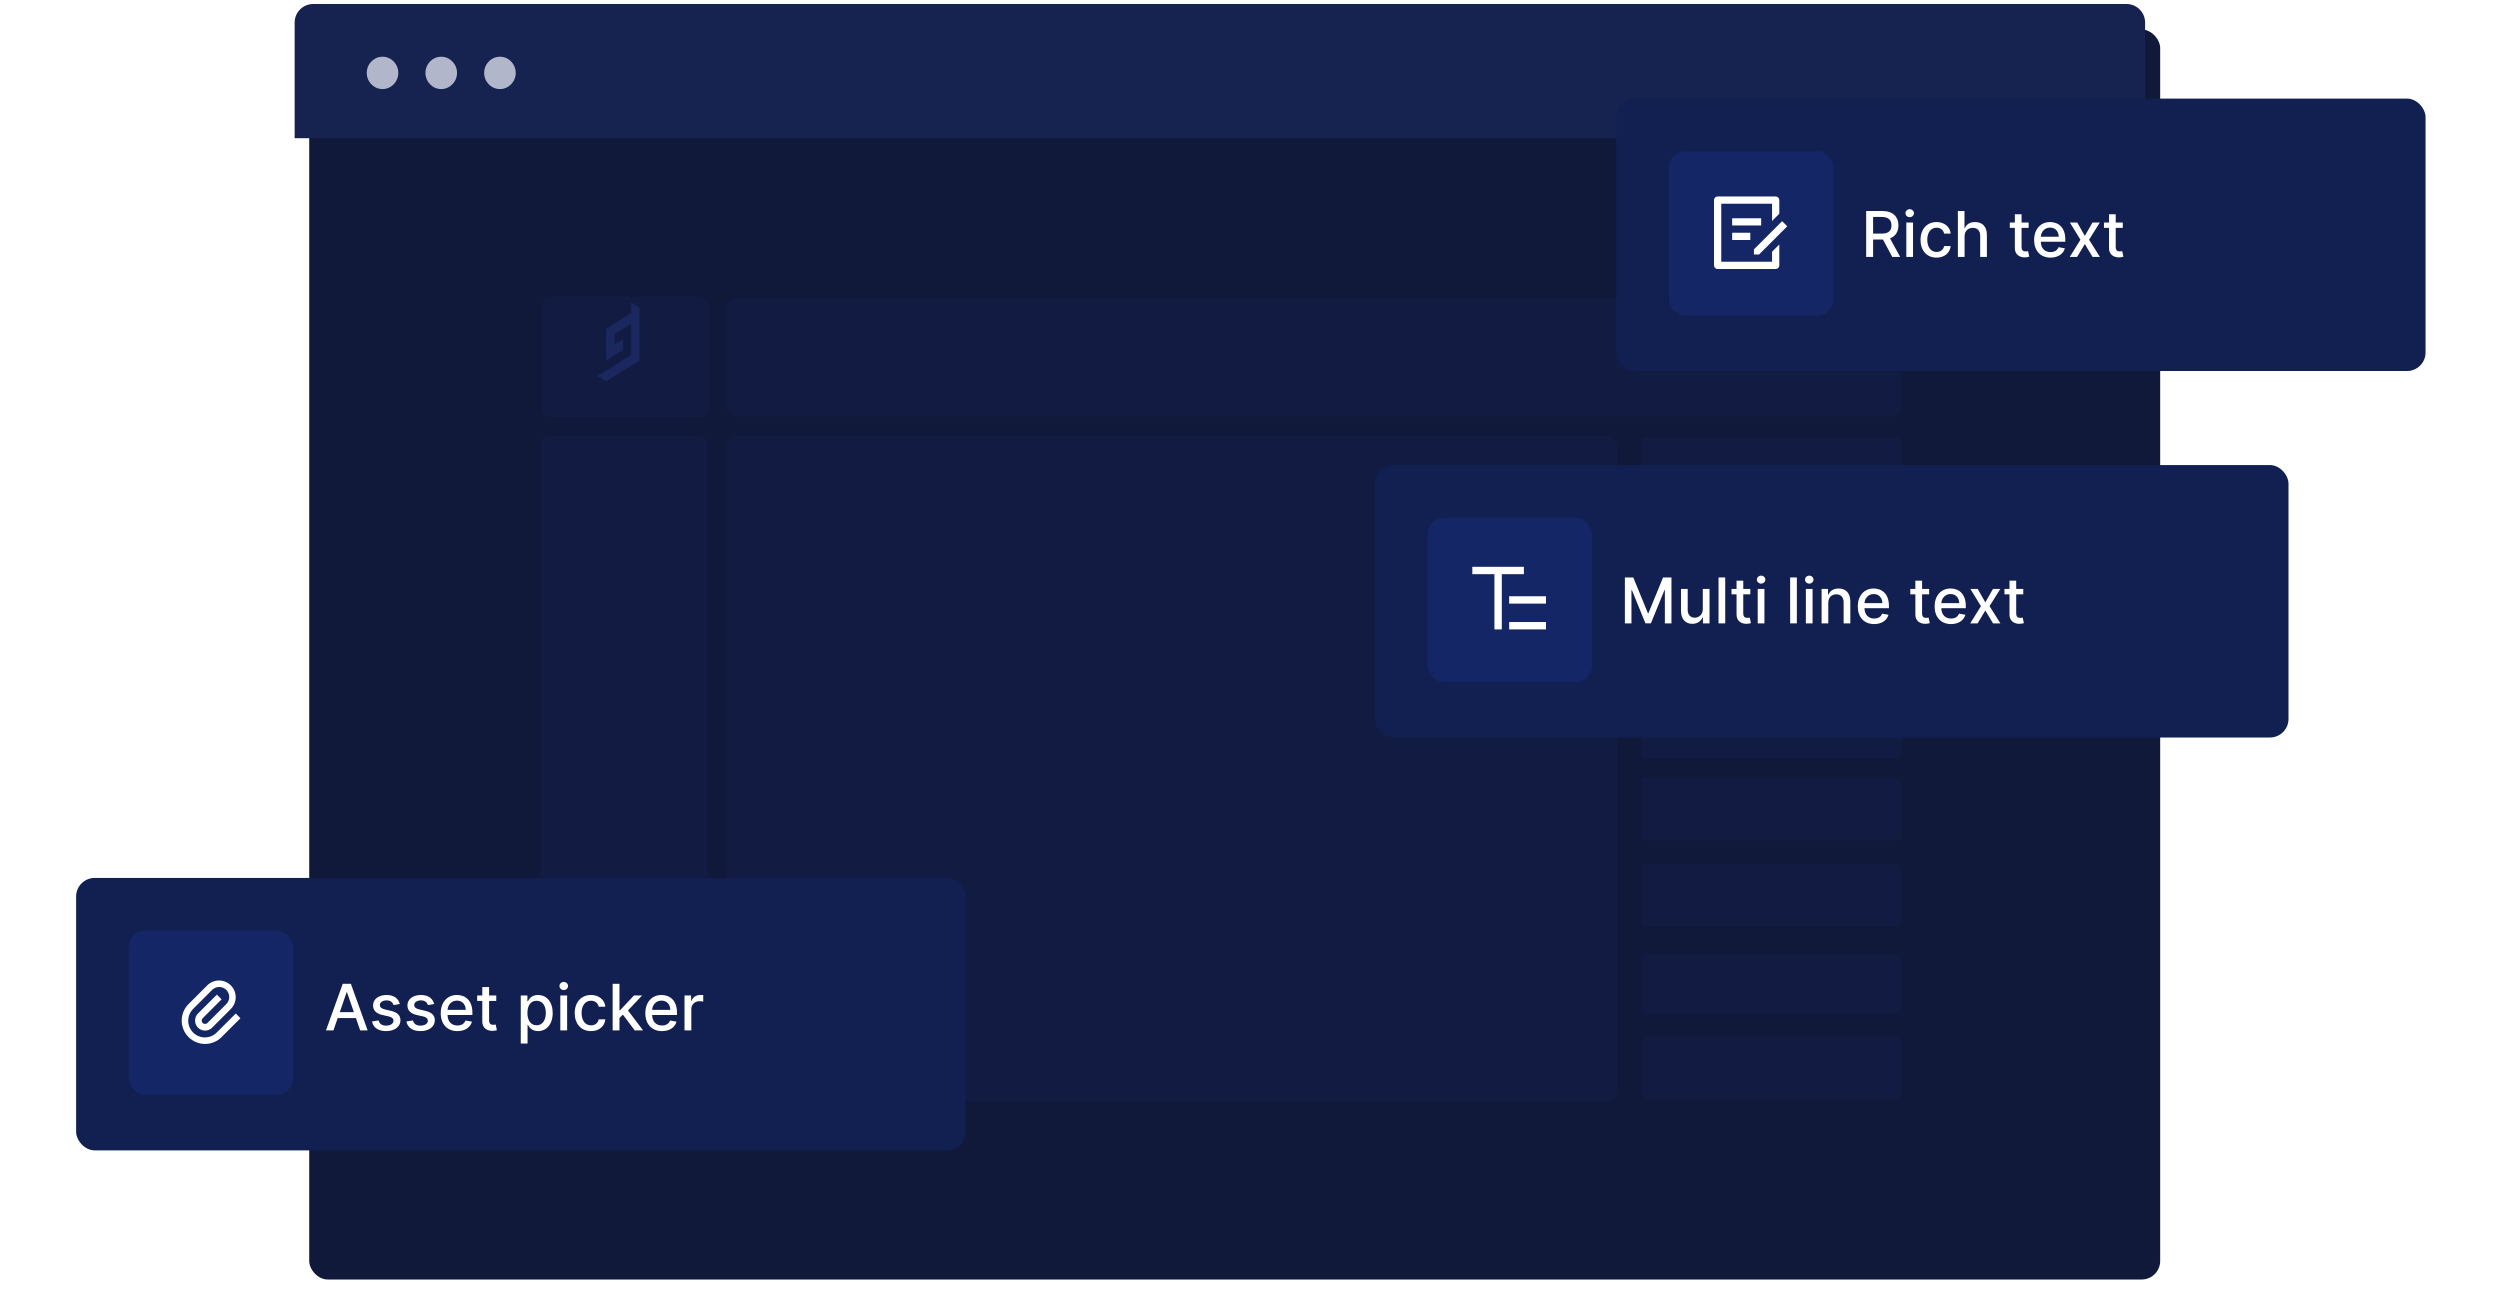 <svg width="624" height="327" viewBox="0 0 624 327" fill="none" xmlns="http://www.w3.org/2000/svg">
<g filter="url(#filter0_d_121_6337)">
<rect x="73.542" y="1" width="462" height="312" rx="4.632" fill="#10193A"/>
</g>
<path d="M73.542 5.632C73.542 3.074 75.615 1 78.173 1H530.785C533.343 1 535.417 3.074 535.417 5.632V29.86C535.417 32.418 533.343 34.492 530.785 34.492H73.542V5.632Z" fill="#16224F"/>
<ellipse cx="95.478" cy="18.194" rx="3.941" ry="4.037" fill="#B1B6CB"/>
<ellipse cx="110.132" cy="18.194" rx="3.941" ry="4.037" fill="#B1B6CB"/>
<ellipse cx="124.785" cy="18.194" rx="3.941" ry="4.037" fill="#B1B6CB"/>
<g opacity="0.73">
<g opacity="0.58" filter="url(#filter1_d_121_6337)">
<rect x="409.726" y="106.121" width="64.782" height="15.55" rx="1.158" fill="#263B8B" fill-opacity="0.24"/>
</g>
<g opacity="0.58" filter="url(#filter2_d_121_6337)">
<rect x="409.726" y="127.651" width="64.782" height="14.354" rx="1.158" fill="#263B8B" fill-opacity="0.24"/>
</g>
<g opacity="0.58" filter="url(#filter3_d_121_6337)">
<rect x="409.726" y="149.182" width="64.782" height="15.55" rx="1.158" fill="#263B8B" fill-opacity="0.24"/>
</g>
<g opacity="0.58" filter="url(#filter4_d_121_6337)">
<rect x="409.726" y="170.712" width="64.782" height="15.55" rx="1.158" fill="#263B8B" fill-opacity="0.24"/>
</g>
<g opacity="0.58" filter="url(#filter5_d_121_6337)">
<rect x="409.726" y="191.046" width="64.782" height="15.55" rx="1.158" fill="#263B8B" fill-opacity="0.24"/>
</g>
<g opacity="0.58" filter="url(#filter6_d_121_6337)">
<rect x="409.726" y="212.576" width="64.782" height="15.55" rx="1.158" fill="#263B8B" fill-opacity="0.24"/>
</g>
<g opacity="0.58" filter="url(#filter7_d_121_6337)">
<rect x="409.726" y="235.303" width="64.782" height="14.354" rx="1.158" fill="#263B8B" fill-opacity="0.24"/>
</g>
<g opacity="0.58" filter="url(#filter8_d_121_6337)">
<rect x="409.726" y="255.638" width="64.782" height="15.55" rx="1.158" fill="#263B8B" fill-opacity="0.24"/>
</g>
<g opacity="0.58" filter="url(#filter9_d_121_6337)">
<rect x="181.395" y="71.444" width="293.016" height="29.302" rx="2.316" fill="#263B8B" fill-opacity="0.24"/>
</g>
<g opacity="0.58" filter="url(#filter10_d_121_6337)">
<rect x="181.395" y="105.693" width="222.204" height="166.042" rx="2.316" fill="#263B8B" fill-opacity="0.24"/>
</g>
<g opacity="0.58" filter="url(#filter11_d_121_6337)">
<rect x="135.001" y="105.692" width="41.511" height="166.042" rx="2.316" fill="#263B8B" fill-opacity="0.24"/>
</g>
<g opacity="0.58" filter="url(#filter12_d_121_6337)">
<rect x="135.288" y="70.93" width="41.684" height="30.105" rx="2.316" fill="#263B8B" fill-opacity="0.24"/>
</g>
<path fill-rule="evenodd" clip-rule="evenodd" d="M157.526 78.159L155.441 79.468L153.356 80.776L151.272 82.085V84.703V86.011V87.32V88.629V89.938L153.356 88.629L155.441 87.32V86.011V84.703L153.356 86.011V83.394L155.441 82.085L157.526 80.776V82.085V83.394V84.703V86.011V87.32V88.629L155.441 89.938L153.356 91.246L151.272 92.555L149.187 93.864L151.272 95.173L153.356 93.864L155.441 92.555L157.526 91.246L159.611 89.938V87.32V84.703V82.085V81.081V79.468V76.85L157.526 75.541V78.159Z" fill="#263B8B" fill-opacity="0.58"/>
</g>
<g filter="url(#filter13_d_121_6337)">
<rect x="19" y="217.144" width="222" height="68" rx="4.632" fill="#121F51"/>
<rect x="32.128" y="230.272" width="41.028" height="41.028" rx="4.103" fill="#142666"/>
<path d="M55.308 247.447L50.596 252.159C50.517 252.236 50.453 252.328 50.41 252.43C50.366 252.531 50.343 252.641 50.342 252.751C50.341 252.862 50.362 252.971 50.404 253.074C50.446 253.176 50.508 253.269 50.586 253.347C50.664 253.426 50.757 253.488 50.859 253.529C50.962 253.571 51.072 253.592 51.182 253.591C51.293 253.59 51.402 253.567 51.504 253.524C51.605 253.48 51.697 253.417 51.774 253.337L56.486 248.626C56.955 248.157 57.218 247.521 57.218 246.859C57.218 246.196 56.955 245.56 56.486 245.091C56.018 244.623 55.382 244.359 54.719 244.359C54.056 244.359 53.421 244.623 52.952 245.091L48.24 249.804C47.845 250.189 47.531 250.648 47.315 251.155C47.099 251.663 46.986 252.208 46.983 252.759C46.979 253.311 47.085 253.857 47.295 254.367C47.504 254.878 47.813 255.341 48.203 255.731C48.593 256.121 49.056 256.429 49.566 256.639C50.076 256.848 50.623 256.954 51.174 256.95C51.725 256.947 52.271 256.834 52.778 256.618C53.285 256.402 53.745 256.088 54.13 255.693L58.842 250.981L60.02 252.159L55.308 256.871C54.766 257.413 54.123 257.842 53.416 258.136C52.708 258.429 51.95 258.579 51.184 258.579C50.419 258.579 49.66 258.429 48.953 258.136C48.245 257.842 47.602 257.413 47.061 256.871C46.52 256.33 46.09 255.687 45.797 254.98C45.504 254.272 45.353 253.514 45.353 252.748C45.353 251.982 45.504 251.224 45.797 250.517C46.09 249.809 46.52 249.166 47.061 248.625L51.774 243.914C52.56 243.155 53.612 242.735 54.704 242.745C55.796 242.754 56.84 243.192 57.612 243.964C58.385 244.736 58.823 245.781 58.832 246.873C58.842 247.965 58.422 249.017 57.663 249.803L52.952 254.517C52.72 254.749 52.444 254.933 52.141 255.058C51.838 255.184 51.513 255.249 51.184 255.248C50.856 255.248 50.531 255.184 50.228 255.058C49.925 254.932 49.649 254.748 49.417 254.516C49.185 254.284 49.001 254.009 48.875 253.705C48.75 253.402 48.685 253.077 48.685 252.749C48.685 252.421 48.75 252.095 48.876 251.792C49.001 251.489 49.185 251.214 49.417 250.981L54.13 246.269L55.308 247.447Z" fill="white"/>
<path d="M83.225 255.201L84.293 252.121H88.839L89.901 255.201H91.765L87.577 243.564H85.549L81.361 255.201H83.225ZM84.805 250.644L86.52 245.678H86.611L88.327 250.644H84.805Z" fill="white"/>
<path d="M99.786 248.604C99.434 247.246 98.371 246.36 96.485 246.36C94.513 246.36 93.116 247.399 93.116 248.945C93.116 250.183 93.866 251.007 95.502 251.371L96.979 251.695C97.82 251.882 98.212 252.257 98.212 252.803C98.212 253.479 97.491 254.007 96.377 254.007C95.36 254.007 94.707 253.57 94.502 252.712L92.86 252.962C93.144 254.507 94.428 255.377 96.388 255.377C98.496 255.377 99.957 254.257 99.957 252.678C99.957 251.445 99.172 250.683 97.57 250.314L96.184 249.996C95.224 249.769 94.809 249.445 94.814 248.854C94.809 248.183 95.536 247.706 96.502 247.706C97.559 247.706 98.047 248.291 98.246 248.877L99.786 248.604Z" fill="white"/>
<path d="M108.364 248.604C108.012 247.246 106.949 246.36 105.063 246.36C103.092 246.36 101.694 247.399 101.694 248.945C101.694 250.183 102.444 251.007 104.08 251.371L105.557 251.695C106.398 251.882 106.79 252.257 106.79 252.803C106.79 253.479 106.069 254.007 104.955 254.007C103.938 254.007 103.285 253.57 103.08 252.712L101.438 252.962C101.722 254.507 103.006 255.377 104.967 255.377C107.074 255.377 108.535 254.257 108.535 252.678C108.535 251.445 107.751 250.683 106.148 250.314L104.762 249.996C103.802 249.769 103.387 249.445 103.393 248.854C103.387 248.183 104.114 247.706 105.08 247.706C106.137 247.706 106.626 248.291 106.824 248.877L108.364 248.604Z" fill="white"/>
<path d="M114.164 255.377C116.067 255.377 117.414 254.439 117.8 253.019L116.192 252.729C115.886 253.553 115.147 253.973 114.181 253.973C112.726 253.973 111.749 253.03 111.704 251.348H117.908V250.746C117.908 247.593 116.022 246.36 114.045 246.36C111.613 246.36 110.011 248.212 110.011 250.894C110.011 253.604 111.59 255.377 114.164 255.377ZM111.709 250.076C111.778 248.837 112.675 247.763 114.056 247.763C115.374 247.763 116.238 248.74 116.243 250.076H111.709Z" fill="white"/>
<path d="M123.867 246.473H122.077V244.382H120.378V246.473H119.1V247.837H120.378V252.99C120.373 254.576 121.583 255.343 122.924 255.314C123.464 255.308 123.827 255.206 124.026 255.132L123.719 253.729C123.606 253.752 123.395 253.803 123.123 253.803C122.572 253.803 122.077 253.621 122.077 252.638V247.837H123.867V246.473Z" fill="white"/>
<path d="M129.981 258.473H131.68V253.843H131.782C132.089 254.399 132.714 255.371 134.305 255.371C136.418 255.371 137.952 253.678 137.952 250.854C137.952 248.024 136.395 246.36 134.288 246.36C132.668 246.36 132.083 247.348 131.782 247.888H131.64V246.473H129.981V258.473ZM131.645 250.837C131.645 249.013 132.441 247.803 133.924 247.803C135.464 247.803 136.236 249.104 136.236 250.837C136.236 252.587 135.441 253.922 133.924 253.922C132.464 253.922 131.645 252.672 131.645 250.837Z" fill="white"/>
<path d="M139.856 255.201H141.555V246.473H139.856V255.201ZM140.714 245.127C141.299 245.127 141.788 244.672 141.788 244.115C141.788 243.558 141.299 243.098 140.714 243.098C140.123 243.098 139.64 243.558 139.64 244.115C139.64 244.672 140.123 245.127 140.714 245.127Z" fill="white"/>
<path d="M147.516 255.377C149.579 255.377 150.914 254.138 151.101 252.439H149.448C149.232 253.382 148.499 253.939 147.528 253.939C146.09 253.939 145.164 252.74 145.164 250.837C145.164 248.968 146.107 247.791 147.528 247.791C148.607 247.791 149.266 248.473 149.448 249.291H151.101C150.92 247.53 149.482 246.36 147.499 246.36C145.039 246.36 143.448 248.212 143.448 250.877C143.448 253.507 144.982 255.377 147.516 255.377Z" fill="white"/>
<path d="M152.918 255.201H154.617V252.104L155.464 251.257L158.43 255.201H160.515L156.742 250.218L160.276 246.473H158.242L154.765 250.166H154.617V243.564H152.918V255.201Z" fill="white"/>
<path d="M165.226 255.377C167.13 255.377 168.476 254.439 168.863 253.019L167.255 252.729C166.948 253.553 166.209 253.973 165.243 253.973C163.789 253.973 162.812 253.03 162.766 251.348H168.971V250.746C168.971 247.593 167.084 246.36 165.107 246.36C162.675 246.36 161.073 248.212 161.073 250.894C161.073 253.604 162.653 255.377 165.226 255.377ZM162.772 250.076C162.84 248.837 163.738 247.763 165.118 247.763C166.437 247.763 167.3 248.74 167.306 250.076H162.772Z" fill="white"/>
<path d="M170.856 255.201H172.555V249.871C172.555 248.729 173.435 247.905 174.64 247.905C174.992 247.905 175.39 247.968 175.526 248.007V246.382C175.356 246.36 175.02 246.343 174.805 246.343C173.782 246.343 172.907 246.922 172.589 247.86H172.498V246.473H170.856V255.201Z" fill="white"/>
</g>
<g filter="url(#filter14_d_121_6337)">
<rect x="403.419" y="22.619" width="202" height="68" rx="4.632" fill="#121F51"/>
<rect x="416.551" y="35.751" width="41.038" height="41.038" rx="4.104" fill="#142666"/>
<path d="M443.208 47.05C443.708 47.05 444.113 47.456 444.113 47.956V51.357L442.303 53.167V48.861H429.628V63.346H442.303V60.849L444.113 59.038V64.251C444.113 64.751 443.708 65.156 443.208 65.156H428.723C428.223 65.156 427.818 64.751 427.818 64.251V47.956C427.818 47.456 428.223 47.05 428.723 47.05H443.208ZM444.818 53.214L446.098 54.494L439.056 61.535L437.774 61.533L437.776 60.255L444.818 53.214V53.214ZM436.871 56.103V57.914H432.344V56.103H436.871ZM439.587 52.482V54.293H432.344V52.482H439.587Z" fill="white"/>
<path d="M465.796 62.142H467.525V57.805H469.875C469.914 57.805 469.948 57.805 469.987 57.805L472.315 62.142H474.285L471.744 57.503C473.149 56.983 473.848 55.813 473.848 54.274C473.848 52.165 472.539 50.682 469.881 50.682H465.796V62.142ZM467.525 56.317V52.165H469.696C471.403 52.165 472.108 52.976 472.108 54.274C472.108 55.567 471.403 56.317 469.719 56.317H467.525Z" fill="white"/>
<path d="M475.818 62.142H477.491V53.547H475.818V62.142ZM476.663 52.221C477.24 52.221 477.721 51.773 477.721 51.224C477.721 50.676 477.24 50.223 476.663 50.223C476.081 50.223 475.606 50.676 475.606 51.224C475.606 51.773 476.081 52.221 476.663 52.221Z" fill="white"/>
<path d="M483.363 62.316C485.394 62.316 486.71 61.096 486.894 59.423H485.266C485.053 60.352 484.331 60.9 483.374 60.9C481.959 60.9 481.046 59.719 481.046 57.845C481.046 56.004 481.975 54.845 483.374 54.845C484.438 54.845 485.087 55.517 485.266 56.322H486.894C486.715 54.588 485.299 53.435 483.346 53.435C480.923 53.435 479.356 55.259 479.356 57.884C479.356 60.475 480.867 62.316 483.363 62.316Z" fill="white"/>
<path d="M490.357 57.039C490.357 55.668 491.224 54.884 492.416 54.884C493.569 54.884 494.257 55.617 494.257 56.877V62.142H495.93V56.675C495.93 54.532 494.755 53.435 492.987 53.435C491.649 53.435 490.844 54.017 490.441 54.946H490.334V50.682H488.684V62.142H490.357V57.039Z" fill="white"/>
<path d="M506.346 53.547H504.583V51.487H502.91V53.547H501.651V54.89H502.91V59.965C502.905 61.527 504.096 62.282 505.417 62.254C505.949 62.249 506.307 62.148 506.503 62.075L506.201 60.693C506.089 60.715 505.882 60.766 505.613 60.766C505.07 60.766 504.583 60.587 504.583 59.618V54.89H506.346V53.547Z" fill="white"/>
<path d="M511.809 62.316C513.684 62.316 515.01 61.392 515.391 59.993L513.807 59.708C513.505 60.52 512.777 60.934 511.826 60.934C510.393 60.934 509.431 60.005 509.386 58.348H515.497V57.755C515.497 54.649 513.639 53.435 511.692 53.435C509.297 53.435 507.718 55.259 507.718 57.901C507.718 60.57 509.274 62.316 511.809 62.316ZM509.392 57.095C509.459 55.875 510.343 54.817 511.703 54.817C513.001 54.817 513.852 55.78 513.857 57.095H509.392Z" fill="white"/>
<path d="M518.474 53.547H516.639L519.28 57.845L516.605 62.142H518.441L520.371 58.93L522.307 62.142H524.137L521.434 57.845L524.115 53.547H522.285L520.371 56.893L518.474 53.547Z" fill="white"/>
<path d="M529.845 53.547H528.082V51.487H526.409V53.547H525.15V54.89H526.409V59.965C526.404 61.527 527.596 62.282 528.916 62.254C529.448 62.249 529.806 62.148 530.002 62.075L529.7 60.693C529.588 60.715 529.381 60.766 529.112 60.766C528.569 60.766 528.082 60.587 528.082 59.618V54.89H529.845V53.547Z" fill="white"/>
</g>
<g filter="url(#filter15_d_121_6337)">
<rect x="343.208" y="114.092" width="228" height="68" rx="4.632" fill="#121F51"/>
<rect x="356.337" y="127.22" width="41.028" height="41.028" rx="4.103" fill="#142666"/>
<path fill-rule="evenodd" clip-rule="evenodd" d="M374.849 141.323V155.108H373.011V141.323H367.496V139.485H380.363V141.323H374.849ZM376.686 146.837H385.877V148.675H376.686V146.837ZM385.877 153.271H376.686V155.109H385.877V153.271Z" fill="white"/>
<path d="M405.57 142.147V153.605H407.215V145.308H407.321L410.7 153.589H412.065L415.445 145.314H415.551V153.605H417.196V142.147H415.098L411.45 151.054H411.316L407.668 142.147H405.57Z" fill="white"/>
<path d="M425.018 150.042C425.024 151.502 423.939 152.195 422.999 152.195C421.964 152.195 421.248 151.446 421.248 150.277V145.012H419.575V150.478C419.575 152.609 420.744 153.717 422.394 153.717C423.687 153.717 424.565 153.035 424.962 152.117H425.052V153.605H426.697V145.012H425.018V150.042Z" fill="white"/>
<path d="M430.617 142.147H428.944V153.605H430.617V142.147Z" fill="white"/>
<path d="M436.879 145.012H435.117V142.953H433.444V145.012H432.185V146.355H433.444V151.429C433.438 152.99 434.63 153.745 435.95 153.717C436.482 153.712 436.84 153.611 437.036 153.538L436.734 152.156C436.622 152.179 436.415 152.229 436.146 152.229C435.603 152.229 435.117 152.05 435.117 151.082V146.355H436.879V145.012Z" fill="white"/>
<path d="M438.729 153.605H440.402V145.012H438.729V153.605ZM439.574 143.686C440.151 143.686 440.632 143.238 440.632 142.69C440.632 142.142 440.151 141.689 439.574 141.689C438.992 141.689 438.517 142.142 438.517 142.69C438.517 143.238 438.992 143.686 439.574 143.686Z" fill="white"/>
<path d="M448.495 142.147H446.822V153.605H448.495V142.147Z" fill="white"/>
<path d="M450.745 153.605H452.418V145.012H450.745V153.605ZM451.59 143.686C452.166 143.686 452.648 143.238 452.648 142.69C452.648 142.142 452.166 141.689 451.59 141.689C451.008 141.689 450.533 142.142 450.533 142.69C450.533 143.238 451.008 143.686 451.59 143.686Z" fill="white"/>
<path d="M456.341 148.503C456.341 147.132 457.181 146.349 458.344 146.349C459.48 146.349 460.168 147.093 460.168 148.341V153.605H461.841V148.139C461.841 146.013 460.672 144.9 458.915 144.9C457.623 144.9 456.778 145.499 456.381 146.411H456.274V145.012H454.669V153.605H456.341V148.503Z" fill="white"/>
<path d="M467.788 153.779C469.662 153.779 470.988 152.856 471.369 151.457L469.785 151.172C469.483 151.983 468.756 152.397 467.805 152.397C466.373 152.397 465.41 151.468 465.366 149.812H471.475V149.219C471.475 146.114 469.618 144.9 467.671 144.9C465.276 144.9 463.698 146.724 463.698 149.365C463.698 152.033 465.254 153.779 467.788 153.779ZM465.371 148.559C465.438 147.339 466.322 146.282 467.682 146.282C468.98 146.282 469.83 147.244 469.836 148.559H465.371Z" fill="white"/>
<path d="M481.512 145.012H479.75V142.953H478.077V145.012H476.818V146.355H478.077V151.429C478.071 152.99 479.263 153.745 480.583 153.717C481.115 153.712 481.473 153.611 481.669 153.538L481.366 152.156C481.255 152.179 481.048 152.229 480.779 152.229C480.236 152.229 479.75 152.05 479.75 151.082V146.355H481.512V145.012Z" fill="white"/>
<path d="M486.974 153.779C488.848 153.779 490.174 152.856 490.554 151.457L488.971 151.172C488.669 151.983 487.942 152.397 486.99 152.397C485.558 152.397 484.596 151.468 484.551 149.812H490.661V149.219C490.661 146.114 488.803 144.9 486.856 144.9C484.462 144.9 482.884 146.724 482.884 149.365C482.884 152.033 484.439 153.779 486.974 153.779ZM484.557 148.559C484.624 147.339 485.508 146.282 486.867 146.282C488.165 146.282 489.016 147.244 489.021 148.559H484.557Z" fill="white"/>
<path d="M493.637 145.012H491.802L494.443 149.309L491.768 153.605H493.603L495.533 150.394L497.469 153.605H499.299L496.596 149.309L499.276 145.012H497.447L495.533 148.358L493.637 145.012Z" fill="white"/>
<path d="M505.005 145.012H503.243V142.953H501.57V145.012H500.311V146.355H501.57V151.429C501.565 152.99 502.756 153.745 504.077 153.717C504.608 153.712 504.966 153.611 505.162 153.538L504.86 152.156C504.748 152.179 504.541 152.229 504.272 152.229C503.73 152.229 503.243 152.05 503.243 151.082V146.355H505.005V145.012Z" fill="white"/>
</g>
<defs>
<filter id="filter0_d_121_6337" x="69.904" y="0.091" width="476.551" height="326.551" filterUnits="userSpaceOnUse" color-interpolation-filters="sRGB">
<feFlood flood-opacity="0" result="BackgroundImageFix"/>
<feColorMatrix in="SourceAlpha" type="matrix" values="0 0 0 0 0 0 0 0 0 0 0 0 0 0 0 0 0 0 127 0" result="hardAlpha"/>
<feMorphology radius="0.909" operator="dilate" in="SourceAlpha" result="effect1_dropShadow_121_6337"/>
<feOffset dx="3.638" dy="6.366"/>
<feGaussianBlur stdDeviation="3.183"/>
<feColorMatrix type="matrix" values="0 0 0 0 0.043 0 0 0 0 0.055 0 0 0 0 0.141 0 0 0 1 0"/>
<feBlend mode="normal" in2="BackgroundImageFix" result="effect1_dropShadow_121_6337"/>
<feBlend mode="normal" in="SourceGraphic" in2="effect1_dropShadow_121_6337" result="shape"/>
</filter>
<filter id="filter1_d_121_6337" x="380.727" y="80.257" width="122.781" height="73.548" filterUnits="userSpaceOnUse" color-interpolation-filters="sRGB">
<feFlood flood-opacity="0" result="BackgroundImageFix"/>
<feColorMatrix in="SourceAlpha" type="matrix" values="0 0 0 0 0 0 0 0 0 0 0 0 0 0 0 0 0 0 127 0" result="hardAlpha"/>
<feMorphology radius="5.486" operator="dilate" in="SourceAlpha" result="effect1_dropShadow_121_6337"/>
<feOffset dy="3.135"/>
<feGaussianBlur stdDeviation="11.756"/>
<feColorMatrix type="matrix" values="0 0 0 0 0 0 0 0 0 0.039 0 0 0 0 0.183 0 0 0 0.63 0"/>
<feBlend mode="normal" in2="BackgroundImageFix" result="effect1_dropShadow_121_6337"/>
<feBlend mode="normal" in="SourceGraphic" in2="effect1_dropShadow_121_6337" result="shape"/>
</filter>
<filter id="filter2_d_121_6337" x="380.727" y="101.787" width="122.781" height="72.352" filterUnits="userSpaceOnUse" color-interpolation-filters="sRGB">
<feFlood flood-opacity="0" result="BackgroundImageFix"/>
<feColorMatrix in="SourceAlpha" type="matrix" values="0 0 0 0 0 0 0 0 0 0 0 0 0 0 0 0 0 0 127 0" result="hardAlpha"/>
<feMorphology radius="5.486" operator="dilate" in="SourceAlpha" result="effect1_dropShadow_121_6337"/>
<feOffset dy="3.135"/>
<feGaussianBlur stdDeviation="11.756"/>
<feColorMatrix type="matrix" values="0 0 0 0 0 0 0 0 0 0.039 0 0 0 0 0.183 0 0 0 0.63 0"/>
<feBlend mode="normal" in2="BackgroundImageFix" result="effect1_dropShadow_121_6337"/>
<feBlend mode="normal" in="SourceGraphic" in2="effect1_dropShadow_121_6337" result="shape"/>
</filter>
<filter id="filter3_d_121_6337" x="380.727" y="123.318" width="122.781" height="73.548" filterUnits="userSpaceOnUse" color-interpolation-filters="sRGB">
<feFlood flood-opacity="0" result="BackgroundImageFix"/>
<feColorMatrix in="SourceAlpha" type="matrix" values="0 0 0 0 0 0 0 0 0 0 0 0 0 0 0 0 0 0 127 0" result="hardAlpha"/>
<feMorphology radius="5.486" operator="dilate" in="SourceAlpha" result="effect1_dropShadow_121_6337"/>
<feOffset dy="3.135"/>
<feGaussianBlur stdDeviation="11.756"/>
<feColorMatrix type="matrix" values="0 0 0 0 0 0 0 0 0 0.039 0 0 0 0 0.183 0 0 0 0.63 0"/>
<feBlend mode="normal" in2="BackgroundImageFix" result="effect1_dropShadow_121_6337"/>
<feBlend mode="normal" in="SourceGraphic" in2="effect1_dropShadow_121_6337" result="shape"/>
</filter>
<filter id="filter4_d_121_6337" x="380.727" y="144.848" width="122.781" height="73.548" filterUnits="userSpaceOnUse" color-interpolation-filters="sRGB">
<feFlood flood-opacity="0" result="BackgroundImageFix"/>
<feColorMatrix in="SourceAlpha" type="matrix" values="0 0 0 0 0 0 0 0 0 0 0 0 0 0 0 0 0 0 127 0" result="hardAlpha"/>
<feMorphology radius="5.486" operator="dilate" in="SourceAlpha" result="effect1_dropShadow_121_6337"/>
<feOffset dy="3.135"/>
<feGaussianBlur stdDeviation="11.756"/>
<feColorMatrix type="matrix" values="0 0 0 0 0 0 0 0 0 0.039 0 0 0 0 0.183 0 0 0 0.63 0"/>
<feBlend mode="normal" in2="BackgroundImageFix" result="effect1_dropShadow_121_6337"/>
<feBlend mode="normal" in="SourceGraphic" in2="effect1_dropShadow_121_6337" result="shape"/>
</filter>
<filter id="filter5_d_121_6337" x="380.727" y="165.182" width="122.781" height="73.548" filterUnits="userSpaceOnUse" color-interpolation-filters="sRGB">
<feFlood flood-opacity="0" result="BackgroundImageFix"/>
<feColorMatrix in="SourceAlpha" type="matrix" values="0 0 0 0 0 0 0 0 0 0 0 0 0 0 0 0 0 0 127 0" result="hardAlpha"/>
<feMorphology radius="5.486" operator="dilate" in="SourceAlpha" result="effect1_dropShadow_121_6337"/>
<feOffset dy="3.135"/>
<feGaussianBlur stdDeviation="11.756"/>
<feColorMatrix type="matrix" values="0 0 0 0 0 0 0 0 0 0.039 0 0 0 0 0.183 0 0 0 0.63 0"/>
<feBlend mode="normal" in2="BackgroundImageFix" result="effect1_dropShadow_121_6337"/>
<feBlend mode="normal" in="SourceGraphic" in2="effect1_dropShadow_121_6337" result="shape"/>
</filter>
<filter id="filter6_d_121_6337" x="380.727" y="186.712" width="122.781" height="73.548" filterUnits="userSpaceOnUse" color-interpolation-filters="sRGB">
<feFlood flood-opacity="0" result="BackgroundImageFix"/>
<feColorMatrix in="SourceAlpha" type="matrix" values="0 0 0 0 0 0 0 0 0 0 0 0 0 0 0 0 0 0 127 0" result="hardAlpha"/>
<feMorphology radius="5.486" operator="dilate" in="SourceAlpha" result="effect1_dropShadow_121_6337"/>
<feOffset dy="3.135"/>
<feGaussianBlur stdDeviation="11.756"/>
<feColorMatrix type="matrix" values="0 0 0 0 0 0 0 0 0 0.039 0 0 0 0 0.183 0 0 0 0.63 0"/>
<feBlend mode="normal" in2="BackgroundImageFix" result="effect1_dropShadow_121_6337"/>
<feBlend mode="normal" in="SourceGraphic" in2="effect1_dropShadow_121_6337" result="shape"/>
</filter>
<filter id="filter7_d_121_6337" x="380.727" y="209.439" width="122.781" height="72.352" filterUnits="userSpaceOnUse" color-interpolation-filters="sRGB">
<feFlood flood-opacity="0" result="BackgroundImageFix"/>
<feColorMatrix in="SourceAlpha" type="matrix" values="0 0 0 0 0 0 0 0 0 0 0 0 0 0 0 0 0 0 127 0" result="hardAlpha"/>
<feMorphology radius="5.486" operator="dilate" in="SourceAlpha" result="effect1_dropShadow_121_6337"/>
<feOffset dy="3.135"/>
<feGaussianBlur stdDeviation="11.756"/>
<feColorMatrix type="matrix" values="0 0 0 0 0 0 0 0 0 0.039 0 0 0 0 0.183 0 0 0 0.63 0"/>
<feBlend mode="normal" in2="BackgroundImageFix" result="effect1_dropShadow_121_6337"/>
<feBlend mode="normal" in="SourceGraphic" in2="effect1_dropShadow_121_6337" result="shape"/>
</filter>
<filter id="filter8_d_121_6337" x="380.727" y="229.774" width="122.781" height="73.548" filterUnits="userSpaceOnUse" color-interpolation-filters="sRGB">
<feFlood flood-opacity="0" result="BackgroundImageFix"/>
<feColorMatrix in="SourceAlpha" type="matrix" values="0 0 0 0 0 0 0 0 0 0 0 0 0 0 0 0 0 0 127 0" result="hardAlpha"/>
<feMorphology radius="5.486" operator="dilate" in="SourceAlpha" result="effect1_dropShadow_121_6337"/>
<feOffset dy="3.135"/>
<feGaussianBlur stdDeviation="11.756"/>
<feColorMatrix type="matrix" values="0 0 0 0 0 0 0 0 0 0.039 0 0 0 0 0.183 0 0 0 0.63 0"/>
<feBlend mode="normal" in2="BackgroundImageFix" result="effect1_dropShadow_121_6337"/>
<feBlend mode="normal" in="SourceGraphic" in2="effect1_dropShadow_121_6337" result="shape"/>
</filter>
<filter id="filter9_d_121_6337" x="152.396" y="45.58" width="351.014" height="87.3" filterUnits="userSpaceOnUse" color-interpolation-filters="sRGB">
<feFlood flood-opacity="0" result="BackgroundImageFix"/>
<feColorMatrix in="SourceAlpha" type="matrix" values="0 0 0 0 0 0 0 0 0 0 0 0 0 0 0 0 0 0 127 0" result="hardAlpha"/>
<feMorphology radius="5.486" operator="dilate" in="SourceAlpha" result="effect1_dropShadow_121_6337"/>
<feOffset dy="3.135"/>
<feGaussianBlur stdDeviation="11.756"/>
<feColorMatrix type="matrix" values="0 0 0 0 0 0 0 0 0 0.039 0 0 0 0 0.183 0 0 0 0.63 0"/>
<feBlend mode="normal" in2="BackgroundImageFix" result="effect1_dropShadow_121_6337"/>
<feBlend mode="normal" in="SourceGraphic" in2="effect1_dropShadow_121_6337" result="shape"/>
</filter>
<filter id="filter10_d_121_6337" x="152.396" y="79.829" width="280.202" height="224.041" filterUnits="userSpaceOnUse" color-interpolation-filters="sRGB">
<feFlood flood-opacity="0" result="BackgroundImageFix"/>
<feColorMatrix in="SourceAlpha" type="matrix" values="0 0 0 0 0 0 0 0 0 0 0 0 0 0 0 0 0 0 127 0" result="hardAlpha"/>
<feMorphology radius="5.486" operator="dilate" in="SourceAlpha" result="effect1_dropShadow_121_6337"/>
<feOffset dy="3.135"/>
<feGaussianBlur stdDeviation="11.756"/>
<feColorMatrix type="matrix" values="0 0 0 0 0 0 0 0 0 0.039 0 0 0 0 0.183 0 0 0 0.63 0"/>
<feBlend mode="normal" in2="BackgroundImageFix" result="effect1_dropShadow_121_6337"/>
<feBlend mode="normal" in="SourceGraphic" in2="effect1_dropShadow_121_6337" result="shape"/>
</filter>
<filter id="filter11_d_121_6337" x="106.002" y="79.828" width="99.509" height="224.041" filterUnits="userSpaceOnUse" color-interpolation-filters="sRGB">
<feFlood flood-opacity="0" result="BackgroundImageFix"/>
<feColorMatrix in="SourceAlpha" type="matrix" values="0 0 0 0 0 0 0 0 0 0 0 0 0 0 0 0 0 0 127 0" result="hardAlpha"/>
<feMorphology radius="5.486" operator="dilate" in="SourceAlpha" result="effect1_dropShadow_121_6337"/>
<feOffset dy="3.135"/>
<feGaussianBlur stdDeviation="11.756"/>
<feColorMatrix type="matrix" values="0 0 0 0 0 0 0 0 0 0.039 0 0 0 0 0.183 0 0 0 0.63 0"/>
<feBlend mode="normal" in2="BackgroundImageFix" result="effect1_dropShadow_121_6337"/>
<feBlend mode="normal" in="SourceGraphic" in2="effect1_dropShadow_121_6337" result="shape"/>
</filter>
<filter id="filter12_d_121_6337" x="106.289" y="45.066" width="99.682" height="88.103" filterUnits="userSpaceOnUse" color-interpolation-filters="sRGB">
<feFlood flood-opacity="0" result="BackgroundImageFix"/>
<feColorMatrix in="SourceAlpha" type="matrix" values="0 0 0 0 0 0 0 0 0 0 0 0 0 0 0 0 0 0 127 0" result="hardAlpha"/>
<feMorphology radius="5.486" operator="dilate" in="SourceAlpha" result="effect1_dropShadow_121_6337"/>
<feOffset dy="3.135"/>
<feGaussianBlur stdDeviation="11.756"/>
<feColorMatrix type="matrix" values="0 0 0 0 0 0 0 0 0 0.039 0 0 0 0 0.183 0 0 0 0.63 0"/>
<feBlend mode="normal" in2="BackgroundImageFix" result="effect1_dropShadow_121_6337"/>
<feBlend mode="normal" in="SourceGraphic" in2="effect1_dropShadow_121_6337" result="shape"/>
</filter>
<filter id="filter13_d_121_6337" x="0.602" y="200.735" width="258.796" height="104.796" filterUnits="userSpaceOnUse" color-interpolation-filters="sRGB">
<feFlood flood-opacity="0" result="BackgroundImageFix"/>
<feColorMatrix in="SourceAlpha" type="matrix" values="0 0 0 0 0 0 0 0 0 0 0 0 0 0 0 0 0 0 127 0" result="hardAlpha"/>
<feMorphology radius="3.481" operator="dilate" in="SourceAlpha" result="effect1_dropShadow_121_6337"/>
<feOffset dy="1.989"/>
<feGaussianBlur stdDeviation="7.459"/>
<feColorMatrix type="matrix" values="0 0 0 0 0 0 0 0 0 0.039 0 0 0 0 0.183 0 0 0 0.63 0"/>
<feBlend mode="normal" in2="BackgroundImageFix" result="effect1_dropShadow_121_6337"/>
<feBlend mode="normal" in="SourceGraphic" in2="effect1_dropShadow_121_6337" result="shape"/>
</filter>
<filter id="filter14_d_121_6337" x="385.016" y="6.206" width="238.805" height="104.805" filterUnits="userSpaceOnUse" color-interpolation-filters="sRGB">
<feFlood flood-opacity="0" result="BackgroundImageFix"/>
<feColorMatrix in="SourceAlpha" type="matrix" values="0 0 0 0 0 0 0 0 0 0 0 0 0 0 0 0 0 0 127 0" result="hardAlpha"/>
<feMorphology radius="3.482" operator="dilate" in="SourceAlpha" result="effect1_dropShadow_121_6337"/>
<feOffset dy="1.989"/>
<feGaussianBlur stdDeviation="7.46"/>
<feColorMatrix type="matrix" values="0 0 0 0 0 0 0 0 0 0.039 0 0 0 0 0.183 0 0 0 0.63 0"/>
<feBlend mode="normal" in2="BackgroundImageFix" result="effect1_dropShadow_121_6337"/>
<feBlend mode="normal" in="SourceGraphic" in2="effect1_dropShadow_121_6337" result="shape"/>
</filter>
<filter id="filter15_d_121_6337" x="324.811" y="97.683" width="264.796" height="104.796" filterUnits="userSpaceOnUse" color-interpolation-filters="sRGB">
<feFlood flood-opacity="0" result="BackgroundImageFix"/>
<feColorMatrix in="SourceAlpha" type="matrix" values="0 0 0 0 0 0 0 0 0 0 0 0 0 0 0 0 0 0 127 0" result="hardAlpha"/>
<feMorphology radius="3.481" operator="dilate" in="SourceAlpha" result="effect1_dropShadow_121_6337"/>
<feOffset dy="1.989"/>
<feGaussianBlur stdDeviation="7.459"/>
<feColorMatrix type="matrix" values="0 0 0 0 0 0 0 0 0 0.039 0 0 0 0 0.183 0 0 0 0.51 0"/>
<feBlend mode="normal" in2="BackgroundImageFix" result="effect1_dropShadow_121_6337"/>
<feBlend mode="normal" in="SourceGraphic" in2="effect1_dropShadow_121_6337" result="shape"/>
</filter>
</defs>
</svg>
